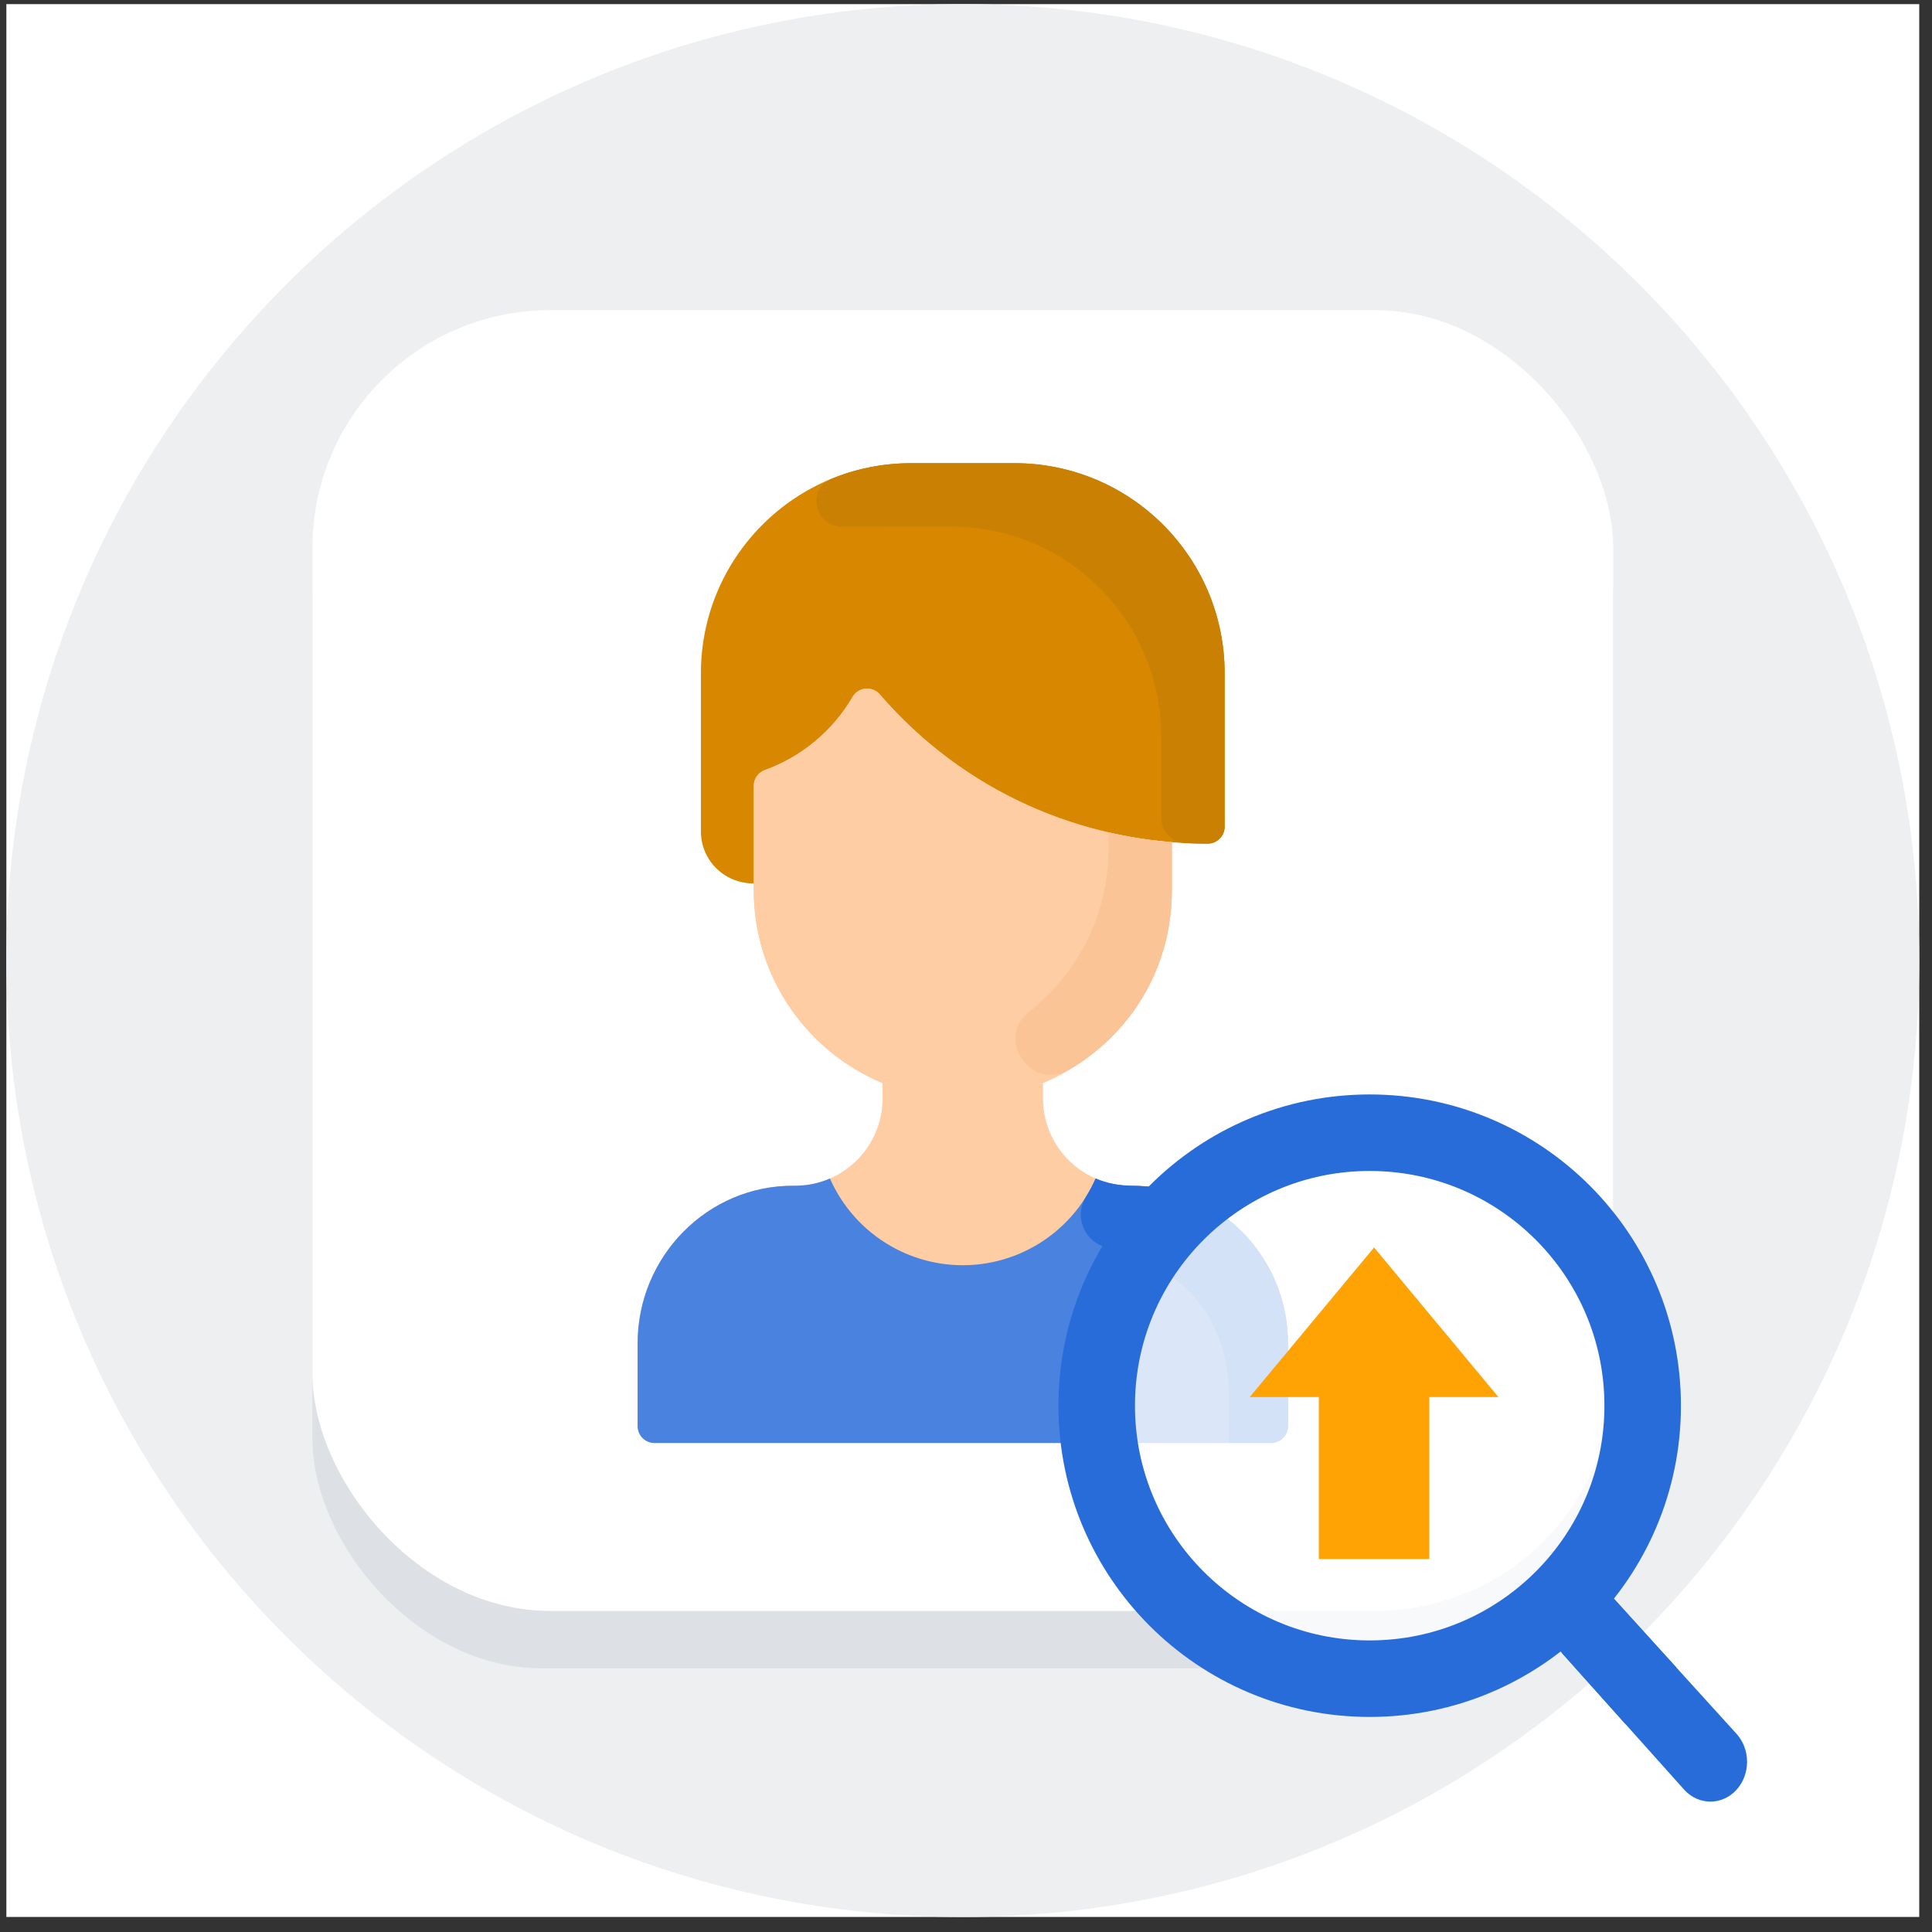 <svg width="101" height="101" viewBox="0 0 101 101" fill="none" xmlns="http://www.w3.org/2000/svg">
<rect x="0" y="0" width="101" height="101" fill="#333333" stroke="none"/>
<g clip-path="url(#clip0)">
<rect width="100" height="100" transform="translate(0.333 0.215)" fill="white"/>
<path fill-rule="evenodd" clip-rule="evenodd" d="M50.333 100.215C77.947 100.215 100.333 77.829 100.333 50.215C100.333 22.601 77.947 0.215 50.333 0.215C22.718 0.215 0.333 22.601 0.333 50.215C0.333 77.829 22.718 100.215 50.333 100.215Z" fill="#EEEFF1"/>
<rect x="16.333" y="19.215" width="68" height="68" rx="12" fill="#DDE0E4"/>
<rect x="16.333" y="16.215" width="68" height="68" rx="12.425" fill="white"/>
<path d="M33.333 70.219V74.552C33.333 75.04 33.728 75.436 34.216 75.436H66.45C66.937 75.436 67.333 75.04 67.333 74.552V70.219C67.333 65.689 63.673 61.945 59.144 61.987C56.592 62.008 54.527 59.956 54.527 57.423V56.669L54.511 56.629C54.239 56.741 53.961 56.843 53.678 56.932C57.948 55.542 61.261 51.567 61.261 46.528V44.028C61.882 44.077 62.506 44.103 63.135 44.103C63.622 44.102 64.021 43.706 64.021 43.218V35.199C64.021 29.133 59.103 24.215 53.037 24.215H47.628C41.562 24.215 36.644 29.133 36.644 35.199V43.473C36.644 44.936 37.829 46.182 39.404 46.182V46.528C39.404 51.084 42.191 54.987 46.154 56.627L46.138 56.669V57.423C46.138 59.955 44.075 62.008 41.521 61.987C36.992 61.945 33.333 65.689 33.333 70.219Z" fill="#FFCDA4"/>
<path d="M33.333 70.219V74.552C33.333 75.04 33.728 75.436 34.216 75.436H66.45C66.937 75.436 67.333 75.04 67.333 74.552V70.219C67.333 65.689 63.673 61.945 59.144 61.987C58.48 61.993 57.847 61.858 57.276 61.609V61.611C55.944 64.64 52.774 66.481 49.45 66.091C46.803 65.781 44.479 64.088 43.389 61.611V61.609C42.818 61.858 42.185 61.993 41.521 61.987C36.992 61.945 33.333 65.689 33.333 70.219Z" fill="#4983DF"/>
<path d="M36.645 35.199V43.473C36.645 44.937 37.828 46.182 39.404 46.182V41.084C39.404 40.712 39.637 40.381 39.986 40.255C41.895 39.565 43.529 38.224 44.573 36.429C44.876 35.909 45.605 35.849 45.998 36.305C50.334 41.332 56.539 44.104 63.135 44.102C63.622 44.102 64.021 43.706 64.021 43.219V35.199C64.021 29.133 59.103 24.215 53.037 24.215H47.628C41.562 24.215 36.645 29.133 36.645 35.199Z" fill="#D78700"/>
<path d="M39.404 46.528C39.404 51.084 42.191 54.987 46.154 56.628C53.301 59.594 61.261 54.339 61.261 46.528V44.026C55.227 43.537 49.841 40.761 45.998 36.305C45.605 35.849 44.876 35.909 44.573 36.429C43.529 38.225 41.894 39.565 39.986 40.255C39.637 40.381 39.404 40.712 39.404 41.084V46.528Z" fill="#FFCDA4"/>
<path d="M56.765 62.576C56.135 63.584 56.683 64.911 57.834 65.208C60.607 65.926 64.242 67.793 64.242 73.06V75.436H66.45C66.937 75.436 67.333 75.04 67.333 74.552V70.219C67.333 66.928 65.397 64.036 62.489 62.714H62.488C59.858 61.535 59.111 62.375 57.276 61.61C57.128 61.947 56.957 62.27 56.765 62.576Z" fill="#276CD8"/>
<path d="M43.492 25.02C42.146 25.568 42.592 27.565 44.044 27.53C44.267 27.524 49.837 27.526 49.726 27.526C55.792 27.526 60.709 32.444 60.709 38.51V42.768C60.709 43.468 61.261 44.038 61.959 44.073C62.349 44.093 62.741 44.103 63.135 44.103C63.623 44.102 64.021 43.706 64.021 43.218V35.199C64.021 29.133 59.103 24.215 53.037 24.215H47.628C46.165 24.215 44.768 24.501 43.492 25.02Z" fill="#CA8003"/>
<path d="M53.794 52.893C52.007 54.301 53.913 57.075 55.877 55.928C59 54.105 61.261 50.771 61.261 46.528V44.025C60.133 43.934 59.027 43.762 57.95 43.515V44.32C57.95 47.868 56.294 50.922 53.794 52.893Z" fill="#FBC497"/>
<path d="M81.666 86.432L84.334 83.536L90.755 90.611C91.519 91.424 91.526 92.756 90.771 93.575C90.023 94.388 88.808 94.387 88.056 93.573L81.666 86.432Z" fill="#276CD8"/>
<path d="M84.241 83.43L81.547 86.295L84.975 90.13L87.64 87.178L84.241 83.43Z" fill="#276CD8"/>
<circle cx="71.604" cy="73.486" r="13.559" fill="white" fill-opacity="0.8"/>
<circle cx="71.604" cy="73.486" r="14.271" stroke="#276CD8" stroke-width="4"/>
<path d="M74.722 81.504V73.034H78.333L71.833 65.215L65.333 73.034H68.944V81.504H74.722Z" fill="#FFA204"/>
</g>
<defs>
<clipPath id="clip0">
<rect width="100" height="100" fill="white" transform="translate(0.333 0.215)"/>
</clipPath>
</defs>
</svg>
